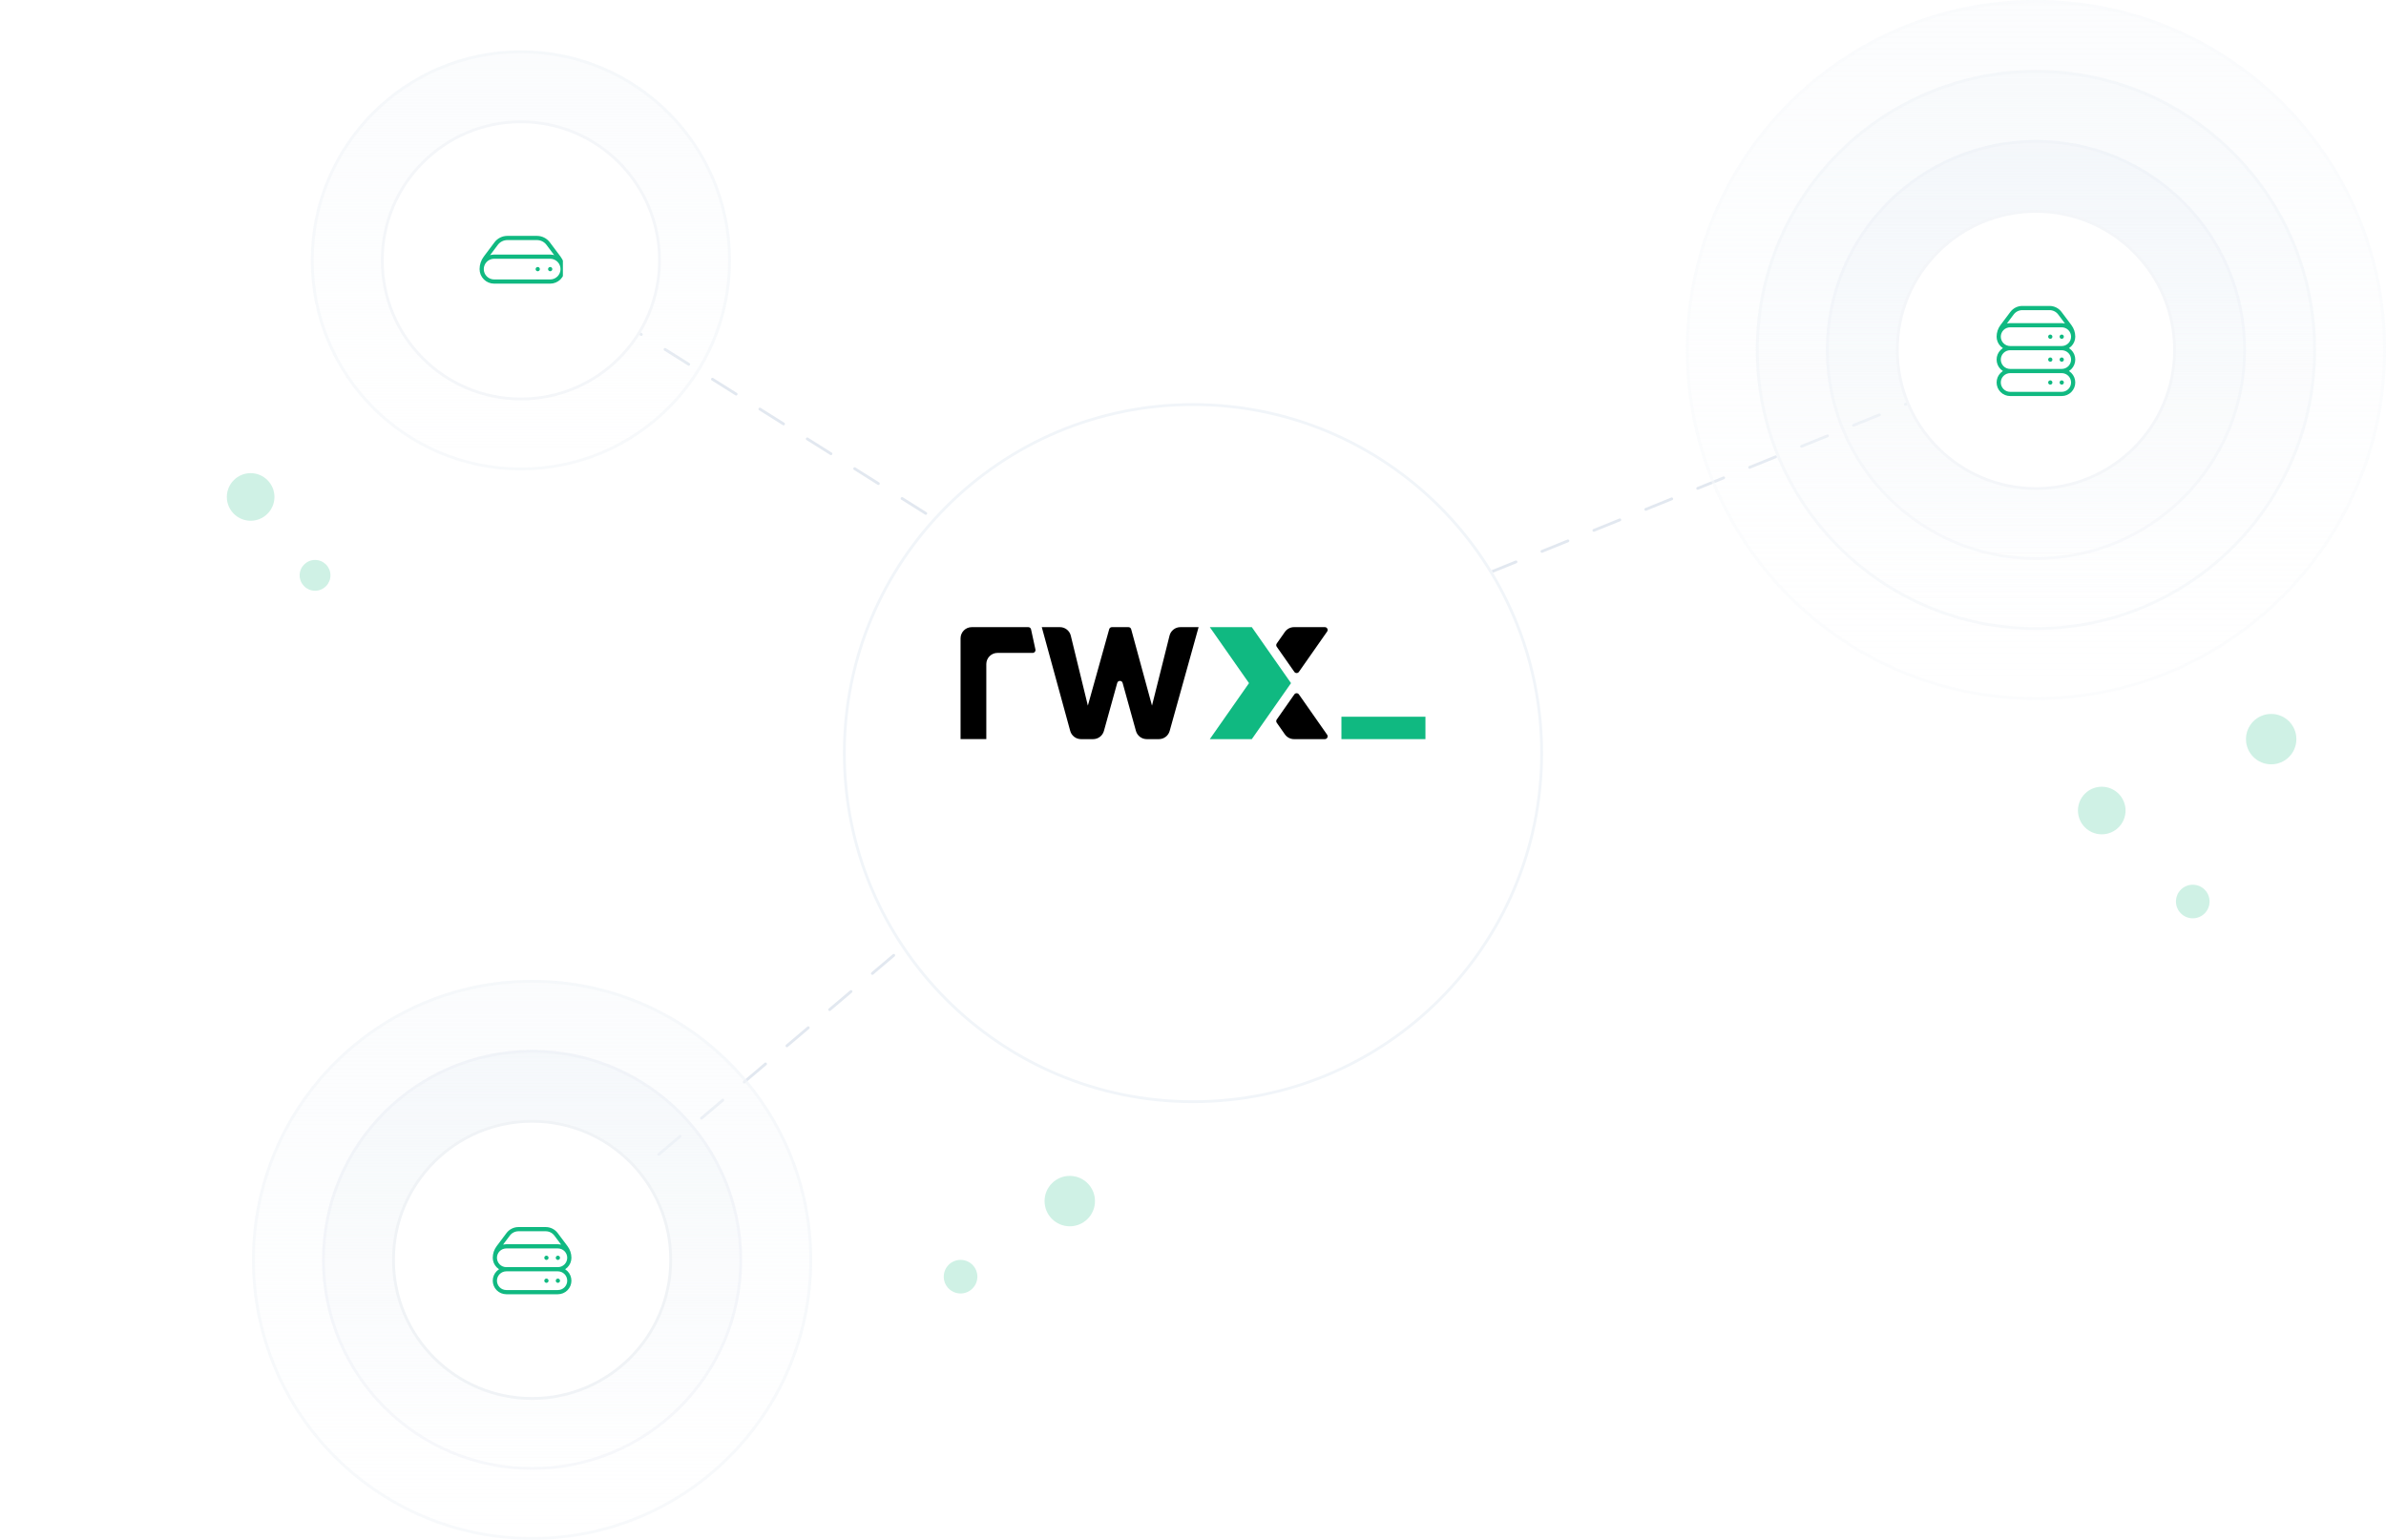 <svg width="852" height="550" viewBox="0 0 852 550" fill="none" xmlns="http://www.w3.org/2000/svg">
<rect width="852" height="550" fill="white"/>
<line x1="425.942" y1="250.705" x2="190.705" y2="450.058" stroke="#E2E8F0" stroke-linecap="round" stroke-dasharray="10 10"/>
<line x1="186.689" y1="92.843" x2="425.843" y2="243.311" stroke="#E2E8F0" stroke-linecap="round" stroke-dasharray="10 10"/>
<line x1="726.724" y1="125.651" x2="433.651" y2="244.276" stroke="#E2E8F0" stroke-linecap="round" stroke-dasharray="10 10"/>
<circle cx="186" cy="93" r="75" fill="url(#paint0_linear_3_441)"/>
<circle cx="186" cy="93" r="74.5" stroke="#F1F5F9" stroke-opacity="0.5" stroke-linecap="round"/>
<circle cx="186" cy="93" r="50" fill="url(#paint1_linear_3_441)"/>
<circle cx="186" cy="93" r="49.5" stroke="#CBD5E1" stroke-opacity="0.2" stroke-linecap="round"/>
<g clip-path="url(#clip0_3_441)">
<path d="M172 96.117C172 97.296 172.468 98.427 173.302 99.261C174.136 100.095 175.267 100.563 176.447 100.563H196.457C197.636 100.563 198.767 100.095 199.601 99.261C200.435 98.427 200.903 97.296 200.903 96.117M172 96.117C172 94.937 172.468 93.806 173.302 92.972C174.136 92.138 175.267 91.67 176.447 91.67H196.457C197.636 91.67 198.767 92.138 199.601 92.972C200.435 93.806 200.903 94.937 200.903 96.117M172 96.117C172 94.673 172.468 93.269 173.334 92.115L177.168 87.001C177.634 86.38 178.239 85.875 178.933 85.528C179.628 85.181 180.394 85 181.17 85H191.733C193.307 85 194.789 85.741 195.735 87.001L199.569 92.115C200.435 93.269 200.903 94.673 200.903 96.117M196.457 96.117H196.468V96.129H196.457V96.117ZM192.01 96.117H192.022V96.129H192.01V96.117Z" stroke="#10B981" stroke-width="1.5" stroke-linecap="round" stroke-linejoin="round"/>
</g>
<circle cx="190" cy="450" r="100" fill="url(#paint2_linear_3_441)"/>
<circle cx="190" cy="450" r="99.5" stroke="#F1F5F9" stroke-opacity="0.5" stroke-linecap="round"/>
<circle cx="190" cy="450" r="75" fill="url(#paint3_linear_3_441)"/>
<circle cx="190" cy="450" r="74.5" stroke="#E2E8F0" stroke-opacity="0.3" stroke-linecap="round"/>
<circle cx="190" cy="450" r="50" fill="white"/>
<circle cx="190" cy="450" r="49.5" stroke="#CBD5E1" stroke-opacity="0.3" stroke-linecap="round"/>
<g clip-path="url(#clip1_3_441)">
<path d="M180.795 453.341H199.205M180.795 453.341C179.711 453.341 178.67 452.91 177.903 452.143C177.136 451.375 176.705 450.335 176.705 449.25M180.795 453.341C179.711 453.341 178.67 453.772 177.903 454.539C177.136 455.306 176.705 456.347 176.705 457.432C176.705 458.517 177.136 459.557 177.903 460.325C178.67 461.092 179.711 461.523 180.795 461.523H199.205C200.29 461.523 201.33 461.092 202.097 460.325C202.864 459.557 203.295 458.517 203.295 457.432C203.295 456.347 202.864 455.306 202.097 454.539C201.33 453.772 200.29 453.341 199.205 453.341M199.205 453.341C200.29 453.341 201.33 452.91 202.097 452.143C202.864 451.375 203.295 450.335 203.295 449.25M176.705 449.25C176.705 448.165 177.136 447.124 177.903 446.357C178.67 445.59 179.711 445.159 180.795 445.159H199.205C200.29 445.159 201.33 445.59 202.097 446.357C202.864 447.124 203.295 448.165 203.295 449.25M176.705 449.25C176.705 447.922 177.135 446.63 177.932 445.568L181.46 440.864C181.888 440.292 182.444 439.828 183.083 439.509C183.722 439.189 184.427 439.023 185.141 439.023H194.859C196.307 439.023 197.67 439.705 198.54 440.864L202.068 445.568C202.865 446.63 203.295 447.922 203.295 449.25M199.205 457.432H199.215V457.443H199.205V457.432ZM199.205 449.25H199.215V449.261H199.205V449.25ZM195.114 457.432H195.125V457.443H195.114V457.432ZM195.114 449.25H195.125V449.261H195.114V449.25Z" stroke="#10B981" stroke-width="1.5" stroke-linecap="round" stroke-linejoin="round"/>
</g>
<circle cx="727" cy="125" r="125" fill="url(#paint4_linear_3_441)"/>
<circle cx="727" cy="125" r="124.5" stroke="#F8FAFC" stroke-opacity="0.5" stroke-linecap="round"/>
<circle cx="727" cy="125" r="100" fill="url(#paint5_linear_3_441)"/>
<circle cx="727" cy="125" r="99.5" stroke="#F1F5F9" stroke-opacity="0.5" stroke-linecap="round"/>
<circle cx="727" cy="125" r="75" fill="url(#paint6_linear_3_441)"/>
<circle cx="727" cy="125" r="74.5" stroke="#E2E8F0" stroke-opacity="0.2" stroke-linecap="round"/>
<circle cx="727" cy="125" r="50" fill="white"/>
<circle cx="727" cy="125" r="49.5" stroke="#CBD5E1" stroke-opacity="0.2" stroke-linecap="round"/>
<g clip-path="url(#clip2_3_441)">
<path d="M717.795 124.341H736.205M717.795 124.341C716.711 124.341 715.67 123.91 714.903 123.143C714.136 122.375 713.705 121.335 713.705 120.25M717.795 124.341C716.711 124.341 715.67 124.772 714.903 125.539C714.136 126.306 713.705 127.347 713.705 128.432C713.705 129.517 714.136 130.557 714.903 131.325C715.67 132.092 716.711 132.523 717.795 132.523M736.205 124.341C737.29 124.341 738.33 124.772 739.097 125.539C739.864 126.306 740.295 127.347 740.295 128.432C740.295 129.517 739.864 130.557 739.097 131.325C738.33 132.092 737.29 132.523 736.205 132.523M736.205 124.341C737.29 124.341 738.33 123.91 739.097 123.143C739.864 122.375 740.295 121.335 740.295 120.25M713.705 120.25C713.705 119.165 714.136 118.124 714.903 117.357C715.67 116.59 716.711 116.159 717.795 116.159H736.205C737.29 116.159 738.33 116.59 739.097 117.357C739.864 118.124 740.295 119.165 740.295 120.25M713.705 120.25C713.705 118.922 714.135 117.63 714.932 116.568L718.46 111.864C718.888 111.292 719.444 110.828 720.083 110.509C720.722 110.189 721.427 110.023 722.141 110.023H731.859C733.307 110.023 734.67 110.705 735.54 111.864L739.068 116.568C739.865 117.63 740.295 118.922 740.295 120.25M717.795 132.523H736.205M717.795 132.523C716.711 132.523 715.67 132.954 714.903 133.721C714.136 134.488 713.705 135.529 713.705 136.614C713.705 137.699 714.136 138.739 714.903 139.506C715.67 140.274 716.711 140.705 717.795 140.705H736.205C737.29 140.705 738.33 140.274 739.097 139.506C739.864 138.739 740.295 137.699 740.295 136.614C740.295 135.529 739.864 134.488 739.097 133.721C738.33 132.954 737.29 132.523 736.205 132.523M736.205 128.432H736.215V128.443H736.205V128.432ZM736.205 120.25H736.215V120.261H736.205V120.25ZM732.114 128.432H732.125V128.443H732.114V128.432ZM732.114 120.25H732.125V120.261H732.114V120.25ZM736.205 136.614H736.215V136.625H736.205V136.614ZM732.114 136.614H732.125V136.625H732.114V136.614Z" stroke="#10B981" stroke-width="1.5" stroke-linecap="round" stroke-linejoin="round"/>
</g>
<g filter="url(#filter0_d_3_441)">
<circle cx="426" cy="244" r="125" fill="white"/>
<circle cx="426" cy="244" r="124.5" stroke="#F1F5F9"/>
</g>
<path d="M447 264L432 264L446 244L432 224H447L461 244L447 264Z" fill="#10B981"/>
<path d="M462.181 239.973C462.579 240.541 463.421 240.541 463.819 239.973L473.899 225.573C474.363 224.911 473.888 224 473.079 224H462.083C460.777 224 459.554 224.637 458.806 225.706L455.901 229.855C455.66 230.199 455.66 230.658 455.901 231.002L462.181 239.973Z" fill="black"/>
<path d="M462.181 248.027C462.579 247.459 463.421 247.459 463.819 248.027L473.899 262.426C474.363 263.089 473.888 264 473.079 264H462.083C460.777 264 459.554 263.363 458.806 262.294L455.901 258.145C455.66 257.8 455.66 257.342 455.901 256.998L462.181 248.027Z" fill="black"/>
<path d="M382.152 261.057C382.628 262.795 384.208 264 386.01 264H390.338C392.135 264 393.712 262.801 394.192 261.069L398.943 243.934C399.214 242.957 400.6 242.957 400.871 243.934L405.622 261.069C406.102 262.801 407.679 264 409.477 264H413.818C415.614 264 417.189 262.803 417.671 261.074L428 224H421.502C419.667 224 418.068 225.248 417.622 227.028L411.359 252.03L403.923 224.737C403.804 224.302 403.409 224 402.958 224H397.037C396.588 224 396.195 224.299 396.074 224.731L388.455 252.03L382.364 227.052C381.927 225.261 380.322 224 378.478 224H372L382.152 261.057Z" fill="black"/>
<path d="M347 224C344.791 224 343 225.791 343 228V263.978H352.194V237.2C352.194 234.991 353.985 233.2 356.194 233.2H368.759C369.397 233.2 369.872 232.611 369.736 231.988L368.171 224.788C368.071 224.328 367.664 224 367.194 224H347Z" fill="black"/>
<path d="M479 256H509V264H479V256Z" fill="#10B981"/>
<circle cx="750.5" cy="289.5" r="8.5" fill="#10B981" fill-opacity="0.2"/>
<circle cx="811" cy="264" r="9" fill="#10B981" fill-opacity="0.2"/>
<circle cx="112.5" cy="205.5" r="5.5" fill="#10B981" fill-opacity="0.2"/>
<circle cx="89.5" cy="177.5" r="8.5" fill="#10B981" fill-opacity="0.2"/>
<circle cx="783" cy="322" r="6" fill="#10B981" fill-opacity="0.2"/>
<circle cx="9" cy="9" r="9" transform="matrix(1 0 0 -1 373 438)" fill="#10B981" fill-opacity="0.2"/>
<circle cx="6" cy="6" r="6" transform="matrix(1 0 0 -1 337 462)" fill="#10B981" fill-opacity="0.2"/>
<defs>
<filter id="filter0_d_3_441" x="263" y="106" width="326" height="326" filterUnits="userSpaceOnUse" color-interpolation-filters="sRGB">
<feFlood flood-opacity="0" result="BackgroundImageFix"/>
<feColorMatrix in="SourceAlpha" type="matrix" values="0 0 0 0 0 0 0 0 0 0 0 0 0 0 0 0 0 0 127 0" result="hardAlpha"/>
<feMorphology radius="12" operator="erode" in="SourceAlpha" result="effect1_dropShadow_3_441"/>
<feOffset dy="25"/>
<feGaussianBlur stdDeviation="25"/>
<feColorMatrix type="matrix" values="0 0 0 0 0 0 0 0 0 0 0 0 0 0 0 0 0 0 0.25 0"/>
<feBlend mode="normal" in2="BackgroundImageFix" result="effect1_dropShadow_3_441"/>
<feBlend mode="normal" in="SourceGraphic" in2="effect1_dropShadow_3_441" result="shape"/>
</filter>
<linearGradient id="paint0_linear_3_441" x1="186" y1="18" x2="186" y2="168" gradientUnits="userSpaceOnUse">
<stop stop-color="#F8FAFC" stop-opacity="0.6"/>
<stop offset="1" stop-color="#F8FAFC" stop-opacity="0"/>
</linearGradient>
<linearGradient id="paint1_linear_3_441" x1="186" y1="43" x2="186" y2="143" gradientUnits="userSpaceOnUse">
<stop stop-color="white"/>
<stop offset="1" stop-color="white"/>
</linearGradient>
<linearGradient id="paint2_linear_3_441" x1="190" y1="350" x2="190" y2="550" gradientUnits="userSpaceOnUse">
<stop stop-color="#F8FAFC" stop-opacity="0.6"/>
<stop offset="1" stop-color="#F8FAFC" stop-opacity="0"/>
</linearGradient>
<linearGradient id="paint3_linear_3_441" x1="190" y1="375" x2="190" y2="525" gradientUnits="userSpaceOnUse">
<stop stop-color="#F1F5F9" stop-opacity="0.6"/>
<stop offset="1" stop-color="#F1F5F9" stop-opacity="0"/>
</linearGradient>
<linearGradient id="paint4_linear_3_441" x1="727" y1="0" x2="727" y2="250" gradientUnits="userSpaceOnUse">
<stop stop-color="#F8FAFC" stop-opacity="0.5"/>
<stop offset="1" stop-color="#F8FAFC" stop-opacity="0"/>
</linearGradient>
<linearGradient id="paint5_linear_3_441" x1="727" y1="25" x2="727" y2="225" gradientUnits="userSpaceOnUse">
<stop stop-color="#F8FAFC"/>
<stop offset="1" stop-color="#F8FAFC" stop-opacity="0"/>
</linearGradient>
<linearGradient id="paint6_linear_3_441" x1="727" y1="50" x2="727" y2="200" gradientUnits="userSpaceOnUse">
<stop stop-color="#F1F5F9" stop-opacity="0.6"/>
<stop offset="1" stop-color="#F1F5F9" stop-opacity="0"/>
</linearGradient>
<clipPath id="clip0_3_441">
<rect width="30" height="17.609" fill="white" transform="translate(171 84)"/>
</clipPath>
<clipPath id="clip1_3_441">
<rect width="30" height="24.546" fill="white" transform="translate(175 438)"/>
</clipPath>
<clipPath id="clip2_3_441">
<rect width="30" height="32.727" fill="white" transform="translate(712 109)"/>
</clipPath>
</defs>
</svg>
